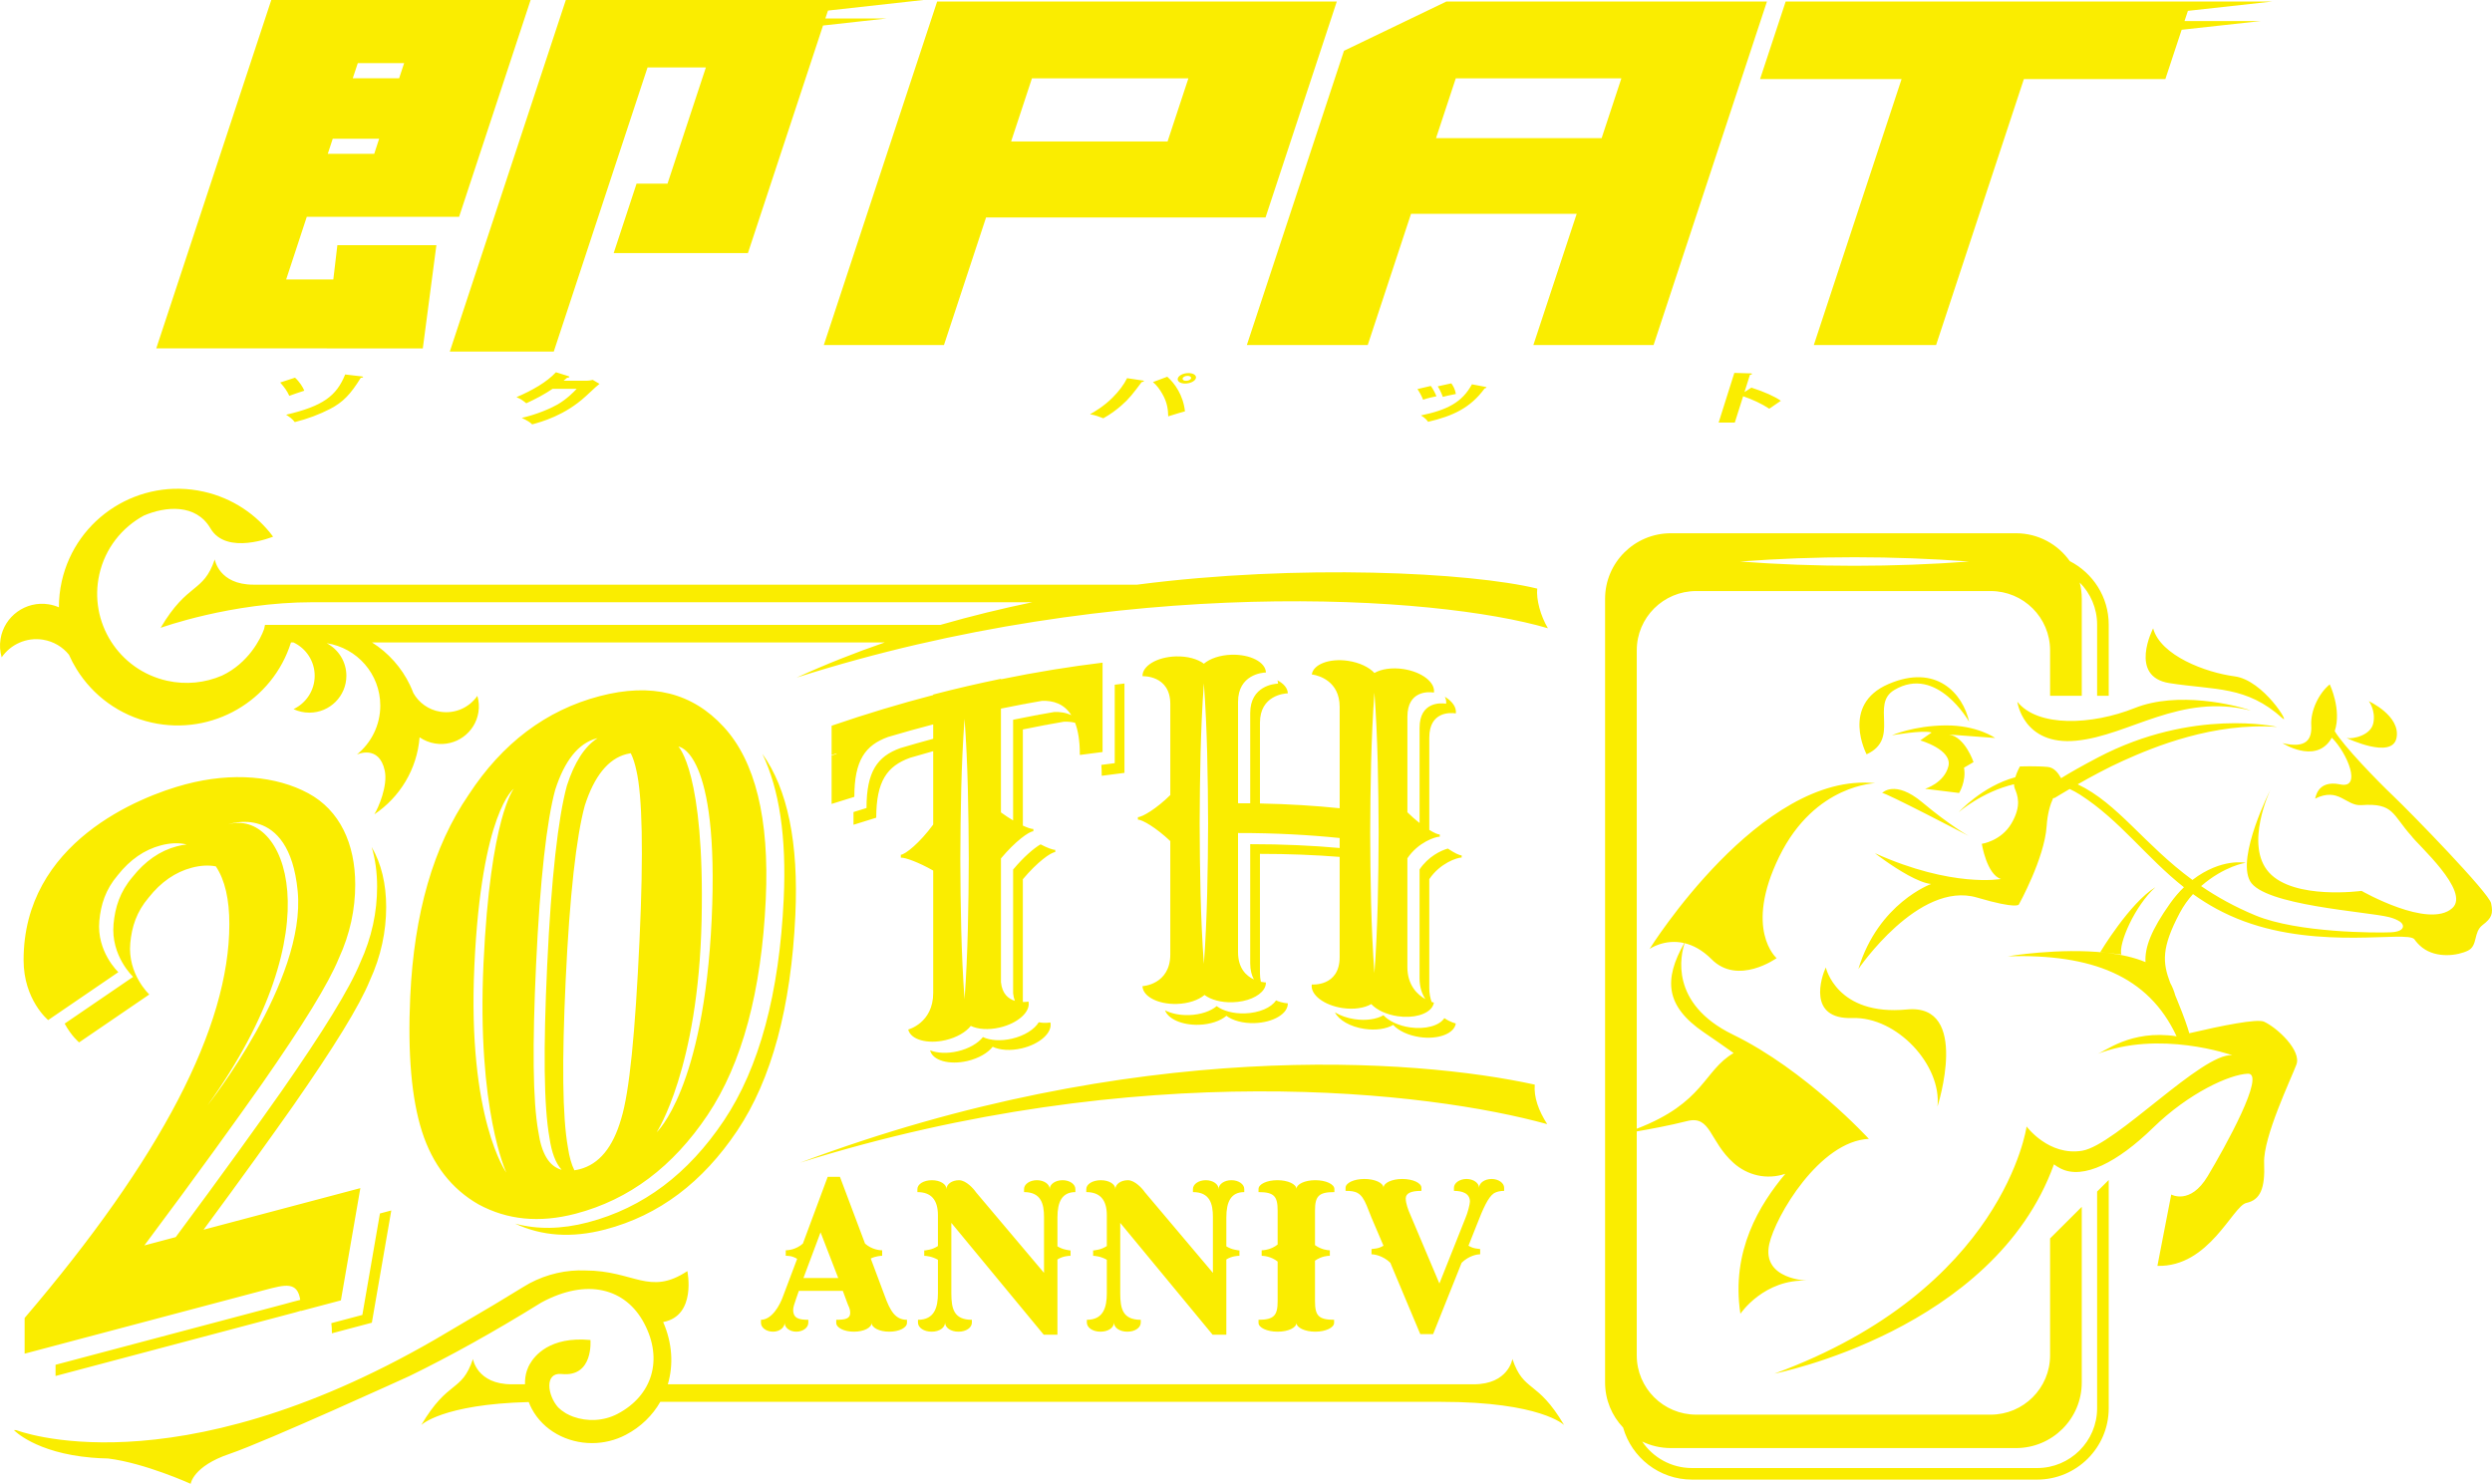 <svg width="492" height="293" viewBox="0 0 492 293" fill="none" xmlns="http://www.w3.org/2000/svg">
<path d="M119.491 242.778C130.115 239.994 138.734 233.449 145.543 223.283C152.352 213.119 156.182 198.861 157.027 180.71C157.694 166.361 155.472 155.758 150.511 148.854C153.862 155.81 155.298 165.332 154.734 177.444C153.865 196.14 149.919 210.826 142.906 221.294C135.892 231.765 127.015 238.506 116.072 241.374C110.836 242.745 106.066 242.794 101.687 241.62C106.955 244.067 112.834 244.522 119.491 242.778ZM73.413 261.186L77.253 239.024L75.01 239.618L71.539 259.651L65.414 261.275C65.491 261.842 65.53 262.504 65.53 263.276L73.411 261.186H73.413ZM10.967 269.493V271.706L58.332 259.144C58.695 259.048 59.06 258.938 59.421 258.823C59.421 258.838 59.421 258.852 59.421 258.867L63.422 257.805L67.303 256.776L71.143 234.613L40.192 242.821C47.888 232.406 53.742 224.233 57.851 218.393C65.934 206.784 70.987 198.598 73.008 193.632C75.231 188.813 76.242 183.915 76.242 179.081C76.242 174.586 75.299 170.541 73.377 167.255C74.097 169.649 74.453 172.28 74.453 175.083C74.453 180.061 73.411 185.106 71.123 190.071C69.041 195.187 63.838 203.618 55.511 215.575C50.822 222.238 43.933 231.846 34.696 244.282L28.502 245.925C39.011 231.862 46.689 221.165 51.741 213.987C59.824 202.378 64.876 194.192 66.898 189.226C69.121 184.407 70.132 179.507 70.132 174.675C70.132 166.621 67.106 160.001 60.842 156.63C54.577 153.257 45.922 152.408 36.627 154.873C27.533 157.285 4.615 166.376 4.657 189.624C4.672 197.462 9.507 201.427 9.507 201.427L23.366 191.962C23.366 191.962 19.047 187.947 19.611 181.832C19.907 178.624 20.823 175.671 23.25 172.813C25.674 169.754 28.503 167.795 31.737 166.938C33.625 166.438 35.335 166.384 36.87 166.748C36.237 166.818 35.584 166.936 34.907 167.118C31.576 168 28.663 170.018 26.165 173.169C23.667 176.113 22.723 179.154 22.418 182.459C21.836 188.755 26.285 192.892 26.285 192.892L12.765 202.125C14.102 204.593 15.617 205.837 15.617 205.837L29.477 196.372C29.477 196.372 25.156 192.356 25.721 186.242C26.017 183.034 26.933 180.08 29.36 177.222C31.784 174.163 34.613 172.204 37.847 171.347C39.586 170.886 41.175 170.802 42.615 171.075C44.427 173.788 45.279 177.596 45.279 182.477C45.279 202.815 31.739 228.759 4.861 260.253V267.3L52.225 254.738C56.402 253.63 58.706 253.034 59.28 256.679C58.311 256.901 57.213 257.23 56.01 257.549L10.971 269.494L10.967 269.493ZM45.007 162.797C45.007 162.797 57.058 158.307 58.77 175.938C60.5 193.755 40.977 218.258 40.977 218.258C66.419 182.82 56.182 159.539 45.005 162.797H45.007ZM263.451 235.394V234.791C263.451 233.829 261.761 233.046 259.678 233.046C257.594 233.046 255.961 233.828 255.961 234.791C255.961 233.829 254.271 233.046 252.188 233.046C250.105 233.046 248.471 233.828 248.471 234.791V235.394C251.569 235.394 252.245 236.236 252.245 239.065V245.744C251.006 246.768 249.429 246.887 249.092 246.887V247.971C249.43 247.971 251.006 248.09 252.245 249.114V256.938C252.245 259.706 251.569 260.609 248.471 260.609V261.212C248.471 262.173 250.16 262.957 252.245 262.957C254.33 262.957 255.961 262.175 255.961 261.212C255.961 262.173 257.651 262.957 259.678 262.957C261.704 262.957 263.394 262.175 263.394 261.212V260.609H263.451C260.354 260.609 259.622 259.827 259.622 256.938V248.934C260.918 248.032 262.156 247.971 262.551 247.971V246.887C262.156 246.887 260.861 246.768 259.622 245.864V239.065C259.622 236.176 260.354 235.394 263.451 235.394ZM212.313 235.394V234.791C212.313 233.829 211.187 233.046 209.779 233.046C208.372 233.046 207.246 233.828 207.246 234.791C207.246 233.829 206.12 233.046 204.712 233.046C203.305 233.046 202.179 233.828 202.179 234.791V235.394C205.557 235.394 206.121 237.74 206.121 240.329V251.342L192.664 235.395C192.271 234.793 190.75 233.049 189.343 233.049C187.936 233.049 186.865 233.831 186.865 234.794C186.865 233.833 185.626 233.049 183.993 233.049C182.36 233.049 181.122 233.831 181.122 234.794V235.397C183.824 235.397 185.176 236.901 185.176 239.97V246.049C184.612 246.41 184.05 246.651 183.431 246.771C182.812 246.891 182.474 246.951 182.474 246.891V247.974C182.812 247.974 184.05 248.094 185.176 248.756V255.376C185.176 258.143 184.5 260.611 181.236 260.611V261.152C181.236 262.175 182.419 262.957 183.938 262.957C185.457 262.957 186.585 262.175 186.585 261.152C186.585 262.175 187.711 262.957 189.232 262.957C190.753 262.957 191.88 262.175 191.88 261.152V260.611C188.332 260.611 187.825 258.444 187.825 255.376V241.474L206.069 263.56H208.772V248.696C209.841 248.034 210.967 247.974 211.362 247.974V246.891C211.362 246.951 211.081 246.891 210.462 246.771C209.843 246.651 209.279 246.41 208.773 246.108V240.391C208.773 237.321 209.674 235.395 212.321 235.395L212.313 235.394ZM245.658 235.394V234.791C245.658 233.829 244.532 233.046 243.125 233.046C241.718 233.046 240.592 233.828 240.592 234.791C240.592 233.829 239.465 233.046 238.058 233.046C236.651 233.046 235.525 233.828 235.525 234.791V235.394C238.903 235.394 239.467 237.74 239.467 240.329V251.342L226.01 235.395C225.617 234.793 224.096 233.049 222.689 233.049C221.281 233.049 220.21 233.831 220.21 234.794C220.21 233.833 218.972 233.049 217.339 233.049C215.706 233.049 214.468 233.831 214.468 234.794V235.397C217.17 235.397 218.522 236.901 218.522 239.97V246.049C217.958 246.41 217.396 246.651 216.777 246.771C216.158 246.891 215.82 246.951 215.82 246.891V247.974C216.158 247.974 217.396 248.094 218.522 248.756V255.376C218.522 258.143 217.846 260.611 214.58 260.611V261.152C214.58 262.175 215.763 262.957 217.282 262.957C218.801 262.957 219.929 262.175 219.929 261.152C219.929 262.175 221.055 262.957 222.576 262.957C224.097 262.957 225.224 262.175 225.224 261.152V260.611C221.676 260.611 221.169 258.444 221.169 255.376V241.474L239.413 263.56H242.116V248.696C243.185 248.034 244.311 247.974 244.706 247.974V246.891C244.706 246.951 244.425 246.891 243.806 246.771C243.187 246.651 242.623 246.41 242.118 246.108V240.391C242.118 237.321 243.018 235.395 245.665 235.395L245.658 235.394ZM294.939 235.633C295.446 235.332 296.122 235.152 296.966 235.152V234.55C296.966 233.586 295.84 232.804 294.489 232.804C293.139 232.804 292.011 233.586 292.011 234.55C292.011 233.586 290.885 232.804 289.533 232.804C288.181 232.804 287.055 233.586 287.055 234.55V235.152C288.688 235.152 290.207 235.633 290.207 237.259C290.207 237.8 289.757 239.545 289.307 240.569L284.183 253.447L278.158 239.184C278.101 239.005 277.538 237.68 277.538 236.657C277.538 235.633 278.552 235.152 280.636 235.152V234.55C280.636 233.586 278.946 232.804 276.862 232.804C274.779 232.804 273.146 233.586 273.146 234.55C273.146 233.586 271.456 232.804 269.373 232.804C267.289 232.804 265.656 233.586 265.656 234.55V235.152C267.739 235.152 268.753 235.454 269.823 238.041C270.33 239.366 270.668 240.148 270.78 240.449L273.144 245.985C272.637 246.287 272.13 246.466 271.68 246.526C271.173 246.586 270.892 246.646 270.78 246.646V247.669C271.23 247.669 273.032 247.911 274.496 249.355L280.408 263.437H282.942L288.572 249.355C290.037 247.911 291.725 247.669 292.232 247.669V246.646C292.12 246.646 291.839 246.586 291.387 246.526C290.937 246.466 290.43 246.285 289.923 245.985L291.499 242.013C292.851 238.522 293.808 236.417 294.934 235.635L294.939 235.633ZM165.102 260.609V261.212C165.102 262.173 166.623 262.957 168.593 262.957C170.562 262.957 172.083 262.175 172.083 261.212C172.083 262.173 173.604 262.957 175.574 262.957C177.543 262.957 179.064 262.175 179.064 261.212V260.609C176.755 260.609 175.743 258.864 174.617 255.735L171.914 248.513C172.871 248.032 173.941 247.971 174.167 247.971V246.887C173.716 246.887 172.14 246.768 170.788 245.563L165.833 232.383H163.412L158.513 245.563C157.161 246.766 155.584 246.887 155.134 246.887V247.971C155.246 247.971 155.527 247.971 155.979 248.031C156.372 248.09 156.879 248.27 157.386 248.571L154.684 255.734C153.951 257.9 152.32 260.608 150.236 260.608V261.21C150.236 262.172 151.306 262.956 152.601 262.956C153.896 262.956 154.91 262.173 154.91 261.21C154.91 262.172 155.924 262.956 157.219 262.956C158.514 262.956 159.584 262.173 159.584 261.21V260.608C157.781 260.608 156.598 260.366 156.598 258.621C156.598 258.2 156.824 257.418 157.217 256.334L157.724 254.89H166.396L167.241 257.176C167.298 257.416 167.467 257.717 167.636 258.138C167.805 258.559 167.861 258.92 167.861 259.221C167.861 260.425 166.847 260.606 165.102 260.606V260.609ZM158.626 252.364L162.005 243.336L165.495 252.364H158.626ZM298.592 268.358C298.592 268.358 297.814 273.347 290.958 273.347H131.851C132.987 269.506 132.741 265.193 130.929 261.053C137.576 259.816 135.704 250.995 135.704 250.995C128.181 255.963 125.204 250.869 115.495 250.869H115.498C111.863 250.722 108.052 251.541 104.524 253.418C104.045 253.646 98.078 257.341 97.587 257.605C97.572 257.614 85.852 264.525 85.839 264.533C33.965 294.48 3.247 282.408 3.247 282.411V282.408L2.768 282.387V282.413C2.768 282.413 6.95 286.864 18.051 287.826C19.089 287.917 20.19 287.977 21.352 287.998C28.68 288.916 37.644 293 37.644 293C37.644 293 38.084 289.536 45.311 287.091C52.538 284.646 80.911 271.685 80.911 271.685H80.907C88.737 267.862 97.366 263.101 106.866 257.21C115.906 252.312 123.513 254.391 127.169 261.286C130.998 268.505 128.747 275.594 121.938 279.179C119.162 280.642 115.911 280.74 113.156 279.741C112.695 279.571 112.274 279.375 111.885 279.161C111.833 279.118 111.751 279.069 111.627 279.011C111.078 278.681 110.605 278.311 110.204 277.915C108.07 275.539 107.457 270.953 110.873 271.316C117.225 271.991 116.574 264.602 116.574 264.602C108.496 263.843 105.506 267.783 104.62 269.326C104.574 269.404 104.531 269.485 104.488 269.564C104.384 269.763 104.327 269.891 104.31 269.919V269.923C104.197 270.173 104.093 270.429 104.009 270.694C103.744 271.523 103.629 272.419 103.651 273.345H101.011C94.156 273.345 93.378 268.356 93.378 268.356C91.1 275.07 88.527 272.304 83.166 281.396C83.166 281.396 87.261 277.294 104.391 276.852C104.56 277.29 104.747 277.725 104.974 278.153C107.272 282.488 111.983 284.962 116.881 284.962C119.145 284.962 121.449 284.432 123.574 283.313C126.563 281.741 128.839 279.469 130.362 276.812H284.529C304.236 276.812 308.807 281.395 308.807 281.395C303.446 272.302 300.874 275.066 298.597 268.354L298.592 268.358ZM278.341 202.867C276.082 202.532 274.184 201.607 273.135 200.472C271.797 201.252 269.712 201.586 267.453 201.252C265.945 201.029 264.603 200.54 263.56 199.904C264.311 201.419 266.561 202.75 269.374 203.166C271.633 203.502 273.718 203.166 275.055 202.386C276.105 203.521 278.003 204.446 280.262 204.781C283.915 205.322 287.121 204.119 287.424 202.093C287.424 202.093 286.341 201.853 285.161 201.042C284.203 202.527 281.435 203.323 278.34 202.865L278.341 202.867ZM245.762 200.108C243.481 200.176 241.448 199.601 240.213 198.67C239.036 199.674 237.043 200.37 234.761 200.439C232.923 200.495 231.246 200.133 230.017 199.504C230.632 201.22 233.398 202.454 236.682 202.355C238.963 202.287 240.957 201.591 242.134 200.585C243.369 201.518 245.4 202.093 247.683 202.023C251.375 201.911 254.317 200.163 254.255 198.114C254.255 198.114 253.147 198.093 251.925 197.539C251.003 198.959 248.608 200.022 245.761 200.108H245.762ZM205.086 201.852C204.256 203.244 202.276 204.522 199.789 205.1C197.566 205.616 195.459 205.453 194.064 204.782C193.11 205.999 191.293 207.074 189.07 207.592C187 208.073 185.033 207.963 183.645 207.406C183.639 207.406 183.634 207.409 183.634 207.409C184.102 209.404 187.396 210.343 190.992 209.508C193.215 208.991 195.032 207.916 195.986 206.7C197.382 207.37 199.488 207.534 201.711 207.015C205.307 206.18 207.844 203.884 207.377 201.889C207.377 201.889 206.292 202.112 205.088 201.852H205.086ZM222.004 152.614V134.967C221.367 135.044 220.726 135.125 220.082 135.209V150.698L217.44 151.038C217.487 151.65 217.513 152.298 217.513 152.994V153.192L222.004 152.614ZM303.009 214.173C279.42 208.994 223.784 204.847 157.949 229.59C224.978 208.61 282.285 215.552 305.47 221.978C303.744 219.275 302.811 216.662 303.008 214.173H303.009ZM139.703 220.167C146.512 210.003 150.342 195.745 151.187 177.594C151.93 161.614 149.091 150.272 142.87 143.521C136.649 136.77 128.623 134.78 118.402 137.459C107.777 140.242 99.158 146.787 92.549 156.9C85.54 167.118 81.754 180.386 80.993 196.764C80.47 208.01 81.242 216.968 83.317 223.442C85.392 229.914 89.127 234.783 94.528 237.85C100.132 240.865 106.435 241.552 113.65 239.662C124.275 236.878 132.894 230.333 139.703 220.167ZM133.937 147.422C133.937 147.422 142.064 148.012 140.506 181.557C138.946 215.101 129.644 223.582 129.644 223.582C129.644 223.582 137.883 211.03 138.518 181.733C139.154 152.437 133.937 147.424 133.937 147.424V147.422ZM99.969 231.553C99.969 231.553 92.249 220.982 93.661 190.617C95.073 160.252 101.454 155.736 101.454 155.736C101.454 155.736 96.81 161.183 95.461 190.194C94.112 219.207 99.969 231.551 99.969 231.551V231.553ZM106.284 223.466C105.184 217.322 105.096 206.431 105.839 190.448C106.619 173.677 107.953 162.025 109.622 155.935C111.473 150.186 114.208 146.742 117.815 145.796C117.869 145.782 117.921 145.771 117.974 145.759C115.417 147.408 113.397 150.559 111.923 155.137C110.204 161.41 108.83 173.412 108.028 190.685C107.262 207.147 107.352 218.365 108.486 224.692C108.907 227.589 109.701 229.684 110.888 230.992C108.432 230.328 106.919 227.838 106.286 223.466H106.284ZM112.126 226.581C111.026 220.438 110.938 209.546 111.681 193.564C112.461 176.793 113.795 165.141 115.464 159.05C117.315 153.302 120.05 149.858 123.657 148.914C123.959 148.834 124.249 148.778 124.533 148.731C124.99 149.66 125.357 150.792 125.64 152.128C126.795 157.088 127.075 168.123 126.257 185.684C125.404 204.033 124.271 215.635 122.638 220.935C120.987 226.63 118.262 229.877 114.455 230.876C114.091 230.971 113.74 231.041 113.4 231.091C112.818 229.914 112.394 228.418 112.126 226.581ZM164.184 158.746L168.674 157.348C168.674 150.126 170.827 147.152 175.342 145.521C178.349 144.626 181.317 143.801 184.245 143.039V145.881C182.098 146.46 179.932 147.072 177.743 147.725C173.229 149.356 171.076 152.33 171.076 159.552L168.508 160.351V162.864L172.998 161.466C172.998 154.244 175.151 151.27 179.666 149.639C181.205 149.181 182.729 148.748 184.245 148.327V162.818C181.541 166.506 178.713 168.729 177.852 168.786V169.357C178.713 169.299 181.418 170.293 184.245 171.906V196.069C184.245 202.015 179.31 203.291 179.31 203.291C179.776 205.286 183.072 206.225 186.668 205.39C188.891 204.873 190.708 203.798 191.662 202.58C193.058 203.251 195.164 203.414 197.387 202.896C200.983 202.06 203.52 199.764 203.053 197.769C203.053 197.769 202.593 197.863 201.943 197.857V173.619C204.771 170.238 207.475 168.292 208.336 168.262V167.809C207.858 167.825 206.773 167.427 205.439 166.729C204.181 167.451 202.137 169.176 200.023 171.705V196.148C200.079 196.722 200.2 197.209 200.367 197.628C199.116 197.245 197.852 196.273 197.621 193.946V169.505C200.448 166.123 203.152 164.177 204.014 164.148V163.694C203.64 163.707 202.892 163.466 201.945 163.026V144.039C203.46 143.729 204.966 143.429 206.454 143.15C206.505 143.165 206.677 143.136 206.987 143.055C208.006 142.867 209.02 142.686 210.026 142.514C210.788 142.48 211.539 142.542 212.259 142.72C212.846 144.25 213.19 146.261 213.19 148.878V149.075L217.682 148.497V130.85C211.291 131.623 204.591 132.701 197.621 134.131V134.039C193.264 134.934 188.811 135.956 184.247 137.146V137.248C177.753 138.94 171.061 140.942 164.186 143.306V149.097C164.511 148.985 164.831 148.881 165.156 148.771L165.159 148.863L164.186 149.187V158.744L164.184 158.746ZM197.619 139.922C199.134 139.611 200.64 139.311 202.129 139.034C202.181 139.049 202.351 139.02 202.662 138.937C203.681 138.749 204.695 138.568 205.7 138.396C207.93 138.296 210.096 138.973 211.52 141.23C210.468 140.717 209.295 140.543 208.102 140.598C207.096 140.77 206.082 140.951 205.063 141.139C204.751 141.22 204.581 141.249 204.53 141.235C203.042 141.512 201.535 141.811 200.021 142.124V162.004C199.246 161.547 198.427 161.013 197.619 160.417V139.922ZM190.432 141.913C191.099 150.996 191.225 160.487 191.265 169.611C191.226 178.741 191.103 188.22 190.432 197.309C189.76 188.225 189.635 178.736 189.598 169.611C189.64 160.482 189.764 151.002 190.432 141.913ZM224.661 161.351V161.847C225.523 161.847 228.227 163.409 231.054 166.083V188.447C231.054 194.455 225.562 194.731 225.562 194.731C225.623 196.778 228.667 198.349 232.358 198.239C234.641 198.171 236.633 197.475 237.81 196.469C239.045 197.402 241.076 197.977 243.359 197.907C246.185 197.823 248.567 196.775 249.503 195.371C249.507 195.371 249.51 195.374 249.513 195.376C249.511 195.373 249.51 195.368 249.507 195.365C249.791 194.937 249.945 194.476 249.931 193.998C249.931 193.998 249.526 193.99 248.938 193.864C248.819 193.35 248.751 192.779 248.751 192.133V168.609C254.4 168.603 259.65 168.826 264.488 169.205V189.001C264.488 194.884 258.984 194.4 258.984 194.4C258.681 196.425 261.397 198.508 265.05 199.05C267.309 199.385 269.394 199.05 270.731 198.27C271.781 199.405 273.679 200.329 275.938 200.665C279.066 201.128 281.861 200.31 282.791 198.793L282.94 198.503C283.013 198.334 283.072 198.16 283.099 197.977C283.099 197.977 282.93 197.939 282.654 197.844C282.365 197.06 282.186 196.142 282.186 195.06V173.6C284.316 170.419 287.718 169.33 288.579 169.33V168.905C288.122 168.905 287.107 168.416 285.852 167.56C284.471 167.944 281.965 169.148 280.265 171.686V193.146C280.265 194.931 280.748 196.276 281.419 197.288C279.887 196.429 277.863 194.602 277.863 190.944V169.483C279.994 166.303 283.395 165.213 284.256 165.213V164.788C283.883 164.788 283.135 164.462 282.188 163.874V145.644C282.188 140.44 286.408 140.736 287.264 140.851L287.427 140.875C287.604 139.685 286.736 138.479 285.254 137.574C285.478 138.027 285.576 138.495 285.506 138.96L285.345 138.935C284.489 138.822 280.268 138.524 280.268 143.729V162.516C279.493 161.907 278.674 161.196 277.867 160.396V141.526C277.867 136.322 282.087 136.618 282.943 136.733L283.104 136.758C283.406 134.732 280.691 132.649 277.038 132.107C274.779 131.772 272.694 132.107 271.357 132.886C270.307 131.751 268.409 130.826 266.15 130.491C262.497 129.95 259.291 131.153 258.989 133.179L259.249 133.218C260.334 133.407 264.491 134.469 264.491 139.583V159.598C259.705 159.105 254.443 158.769 248.754 158.657V142.713C248.754 137.308 253.568 136.939 254.19 136.913H254.258C254.227 135.883 253.444 134.975 252.204 134.34C252.28 134.552 252.329 134.771 252.336 134.996H252.267C251.645 135.023 246.832 135.392 246.832 140.798V158.626C246.037 158.618 245.239 158.612 244.43 158.613V138.595C244.43 133.19 249.243 132.821 249.866 132.795H249.934C249.872 130.745 246.828 129.176 243.138 129.286C240.855 129.354 238.863 130.05 237.686 131.056C236.451 130.123 234.42 129.548 232.137 129.618C228.444 129.73 225.503 131.479 225.565 133.527C225.565 133.527 231.057 133.244 231.057 139.026V156.994C228.353 159.667 225.526 161.351 224.665 161.351H224.661ZM271.354 136.764C272.021 145.848 272.147 155.337 272.187 164.462C272.148 173.592 272.025 183.071 271.354 192.16C270.682 183.077 270.557 173.587 270.52 164.462C270.562 155.332 270.686 145.853 271.354 136.764ZM244.428 164.491C251.801 164.481 258.511 164.862 264.489 165.476V167.448C259.132 166.97 253.233 166.685 246.83 166.693V190.217C246.83 191.559 247.118 192.597 247.56 193.404C246.07 192.715 244.427 191.229 244.427 188.015V164.491H244.428ZM237.683 134.934C238.351 144.017 238.476 153.507 238.516 162.632C238.477 171.762 238.354 181.241 237.683 190.33C237.012 181.246 236.887 171.757 236.849 162.632C236.891 153.503 237.015 144.023 237.683 134.934ZM8.481 126.316C10.584 126.651 12.37 127.749 13.611 129.28C14.05 130.271 14.557 131.229 15.126 132.149C15.126 132.154 15.129 132.159 15.131 132.164C15.131 132.164 15.131 132.162 15.132 132.16C18.334 137.323 23.534 141.249 29.946 142.683C41.944 145.362 53.849 138.356 57.447 126.862H57.95C60.421 128.03 62.129 130.538 62.129 133.443C62.129 136.348 60.421 138.856 57.95 140.024C58.9 140.472 59.959 140.723 61.079 140.723C65.114 140.723 68.386 137.464 68.386 133.441C68.386 130.653 66.812 128.23 64.501 127.008C70.493 127.932 75.08 133.093 75.08 139.322C75.08 143.223 73.279 146.705 70.463 148.99C70.463 148.99 74.835 146.943 75.959 152.168C76.603 155.161 74.692 159.538 73.902 160.804C78.913 157.447 82.341 151.927 82.841 145.588C83.732 146.204 84.772 146.635 85.912 146.818C89.978 147.468 93.802 144.708 94.452 140.658C94.632 139.535 94.55 138.43 94.249 137.405C92.669 139.697 89.86 141.007 86.922 140.539C84.585 140.166 82.68 138.746 81.605 136.84C81.406 136.314 81.187 135.797 80.946 135.294C80.946 135.29 80.943 135.287 80.943 135.282C79.29 131.82 76.679 128.902 73.453 126.862H174.675C168.776 128.897 162.959 131.198 157.294 133.793C221.127 113.428 283.488 117.533 305.608 124.056C304.157 121.641 303.271 118.33 303.497 116.225C290.201 113.004 256.374 111.317 224.507 115.451H50.033C43.179 115.451 42.399 110.462 42.399 110.462C40.121 117.175 37.077 114.881 31.716 123.973C31.716 123.973 45.618 118.919 61.665 118.919H203.817C197.775 120.173 191.699 121.654 185.664 123.392H52.32C52.303 123.392 52.305 123.405 52.313 123.421L52.136 124.226C51.462 126.151 49.01 130.964 43.836 133.402C40.53 134.827 36.758 135.263 32.975 134.418C23.462 132.293 17.481 122.885 19.613 113.406C20.77 108.261 24.083 104.156 28.39 101.815C32.704 99.954 38.694 99.438 41.552 104.334C44.719 109.761 53.917 105.971 53.917 105.971C50.683 101.619 45.925 98.359 40.205 97.082C27.569 94.259 15.028 102.177 12.196 114.769C11.808 116.497 11.629 118.223 11.63 119.923C10.997 119.646 10.319 119.444 9.604 119.329C5.083 118.607 0.83 121.675 0.106 126.18C-0.096 127.43 -0.003 128.659 0.332 129.798C2.088 127.251 5.215 125.792 8.481 126.313V126.316ZM414.037 278.083C414.037 284.591 408.723 289.886 402.192 289.886H334.059C329.965 289.886 326.351 287.807 324.222 284.651C325.934 285.477 327.854 285.941 329.882 285.941H398.015C405.19 285.941 411.006 280.146 411.006 272.997V238.308L404.75 244.543V267.647C404.75 274.106 399.496 279.341 393.014 279.341H334.884C328.404 279.341 323.148 274.106 323.148 267.647V223.412C325.726 222.97 329.668 222.24 333.092 221.37C337.806 220.172 337.46 225.352 342.26 229.64C344.994 232.082 348.783 233.025 352.482 231.783C347.443 237.805 341.709 246.973 343.611 259.421C343.611 259.421 348.273 252.437 356.977 252.887C356.977 252.887 347.745 252.731 349.311 245.653C350.525 240.167 359.245 225.328 368.974 224.883C368.974 224.883 356.525 211.298 342.143 204.298C329.481 198.135 331.85 188.471 332.6 186.245C334.255 186.645 336.077 187.568 337.926 189.423C343.146 194.662 350.759 189.198 350.759 189.198C350.759 189.198 344.215 183.557 351.294 169.121C358.374 154.683 370.541 154.688 370.185 154.651C347.594 152.293 325.683 187.375 325.683 187.375C325.683 187.375 328.62 185.317 332.523 186.224C328.469 193.413 328.76 198.628 336.381 203.84C338.004 204.951 340.068 206.36 342.272 207.938C336.314 211.415 336.519 217.742 323.15 222.883V128.405C323.15 121.947 328.404 116.711 334.886 116.711H393.015C399.496 116.711 404.751 121.946 404.751 128.405V137.389H411.008V118.241C411.008 117.13 410.866 116.053 410.603 115.025C412.724 117.159 414.037 120.092 414.037 123.325V137.389H416.328V123.325C416.328 117.873 413.201 113.138 408.641 110.799C406.29 107.473 402.409 105.298 398.017 105.298H329.884C322.71 105.298 316.894 111.093 316.894 118.241V272.998C316.894 276.446 318.249 279.576 320.454 281.895C322.128 287.815 327.591 292.168 334.059 292.168H402.192C409.985 292.168 416.328 285.849 416.328 278.081V233.005L414.037 235.288V278.081V278.083ZM388.785 110.88C373.728 112 358.592 112.01 343.534 110.88C358.592 109.749 373.728 109.759 388.785 110.88ZM473.151 145.698C473.994 141.343 467.679 138.453 467.679 138.453C467.679 138.453 469.064 140.242 468.581 142.738C468.097 145.233 464.541 145.97 463.314 145.735C463.314 145.735 472.307 150.054 473.152 145.699L473.151 145.698ZM491.827 178.373C491.411 176.314 476.074 160.572 472.462 157.136C469.302 154.133 462.713 147.323 460.948 144.375C462.362 140.134 459.965 135.14 459.965 135.14C457.789 136.903 456.145 140.394 456.312 143.217C456.478 146.041 455.313 147.846 450.637 146.744C450.637 146.744 456.843 150.729 460.001 146.261C460.137 146.068 460.261 145.871 460.375 145.67C463.462 148.731 466.35 155.8 462.06 154.895C457.308 153.895 457.188 157.805 457.053 157.711C461.806 155.342 463.116 159.211 466.234 158.982C472.661 158.514 472.312 160.883 476.113 165.095C477.182 166.671 487.847 176.032 484.152 179.33C479.487 183.495 466.246 175.915 466.246 175.915C466.246 175.915 452.929 177.745 447.979 172.288C443.05 166.854 448.242 155.959 448.242 155.959C448.242 155.959 441.548 169.152 444.23 173.982C446.909 178.812 467.268 179.991 471.639 181.086C472.572 181.319 473.279 181.63 473.841 181.996C474.797 182.643 474.828 183.971 472.021 184.094C469.203 184.217 453.694 184.23 445.332 180.775C441.157 179.049 437.639 177.067 434.571 174.971C439.153 170.98 443.37 170.368 443.37 170.368C443.37 170.368 438.607 169.359 432.853 173.754C423.221 166.669 418.141 158.636 410.202 154.874C412.789 153.399 416.117 151.595 419.19 150.214C425.418 147.412 437.002 142.657 449.579 143.536C449.579 143.536 432.986 139.706 414.183 149.584C411.014 151.249 408.672 152.578 406.968 153.64C406.943 153.634 406.917 153.626 406.893 153.619C406.405 152.699 405.557 151.564 404.306 151.443C402.166 151.234 398.797 151.342 398.797 151.342C398.797 151.342 398.225 152.355 397.884 153.475C391.367 155.237 386.726 160.359 386.726 160.359C386.726 160.359 391.387 156.312 397.635 154.858C397.63 155.145 397.668 155.412 397.762 155.642C398.347 157.068 399.172 159.097 397.125 162.595C395.077 166.093 391.271 166.624 391.271 166.624C391.271 166.624 392.23 172.672 395.048 173.567C395.048 173.567 385.468 175.363 370.165 168.476C370.165 168.476 373.445 171.033 376.747 172.835C378.377 173.724 380.013 174.43 381.263 174.555C381.263 174.555 370.846 178.313 366.899 191.352C366.899 191.352 378.791 173.835 390.321 177.232C398.361 179.601 398.589 178.597 398.589 178.597C398.589 178.597 403.646 169.511 404.074 163.124C404.238 160.676 404.766 158.885 405.354 157.608C405.551 157.58 405.674 157.557 405.674 157.557C405.674 157.557 406.831 156.837 408.614 155.796C409.296 156.11 409.981 156.481 410.66 156.916C418.606 162.015 423.712 169.31 431.177 175.198C430.248 176.092 429.335 177.138 428.465 178.365C424.734 183.634 423.426 187.035 423.589 189.98C421.354 189.04 418.713 188.471 415.97 188.152L418.822 188.481C418.219 186.36 421.476 178.862 425.558 175.18C420.464 178.305 414.661 188 414.661 188L415.767 188.128C406.61 187.106 396.405 188.832 396.405 188.832C412.907 188.345 424.144 192.635 429.725 204.625C420.538 203.236 415.476 207.788 413.814 208.227C426.26 203.238 440.712 208.369 440.712 208.369C434.748 207.854 417.734 226.11 411.103 227.223C404.496 228.332 400.149 222.485 400.118 222.442L400.115 222.439C400.115 222.439 395.693 254.582 350.33 271.243C350.33 271.243 393.664 262.773 405.515 229.92L405.508 229.911C405.946 230.233 406.402 230.528 406.89 230.767C411.329 232.957 418.054 229.543 425.095 222.679C432.136 215.815 440.175 212.163 443.799 212.017C447.423 211.872 439.293 226.536 435.856 232.267C432.419 237.999 428.672 235.873 428.672 235.873L425.942 249.961C436.179 250.244 440.783 238.133 443.508 237.534C446.233 236.935 447.223 234.736 447.012 229.639C446.801 224.539 452.358 212.963 453.385 210.21C454.412 207.458 449.644 202.958 446.989 201.743C445.624 201.12 438.669 202.52 432.231 204.029C431.945 202.988 431.299 201.011 429.84 197.46C429.715 197.156 429.595 196.866 429.474 196.579C429.24 195.721 428.909 194.877 428.465 194.079C426.943 190.052 426.718 187.132 430.35 180.276C431.108 178.848 432.001 177.614 432.967 176.548C435.851 178.62 439.106 180.462 442.99 181.902C458.291 187.569 475.049 183.751 476.656 185.443C477.065 186.021 477.559 186.596 478.263 187.135C481.102 189.307 485.296 188.692 487.27 187.702C489.245 186.711 488.276 184.089 490.131 182.669C491.985 181.249 492.245 180.436 491.829 178.377L491.827 178.373ZM441.193 133.555C435.469 132.802 426.564 129.459 425.097 124.077C425.097 124.077 420.158 133.605 428.322 134.892C437.323 136.311 443.499 135.365 450.634 141.832C452.316 143.356 446.916 134.308 441.193 133.555ZM398.285 138.573C398.285 138.573 399.423 147.283 409.93 146.258C420.438 145.235 430.422 136.795 444.389 140.309C441.363 139.196 429.951 136.421 421.461 139.813C412.972 143.204 402.328 143.622 398.287 138.571L398.285 138.573ZM379.537 158.446C374.085 153.877 371.597 156.584 371.597 156.584C372.081 156.398 388.686 165.069 388.686 165.069C388.686 165.069 384.989 163.016 379.537 158.446ZM384.105 143.24C377.824 143.293 373.521 145.191 373.521 145.191C373.521 145.191 379.665 144.112 381.365 144.64L379.128 146.203C379.128 146.203 385.511 148.029 384.672 151.325C383.834 154.62 380.078 155.758 380.078 155.758L386.788 156.584C386.788 156.584 388.238 154.272 387.757 151.587L389.637 150.488C389.637 150.488 387.968 145.503 384.794 145.043L393.896 145.724C393.896 145.724 390.386 143.188 384.105 143.241V143.24ZM373.996 136.244C382.425 131.229 388.777 142.543 388.777 142.543C387.532 136.919 382.279 130.991 372.814 135.085C363.35 139.178 368.527 148.949 368.527 148.949C375.223 145.879 369.218 139.089 373.997 136.246L373.996 136.244ZM376.497 199.332C362.591 200.669 360.472 191.03 360.472 191.03C359.595 192.892 356.762 201.322 365.731 201.026C374.508 200.734 383.375 210.325 382.521 218.498C382.521 218.498 389.078 198.122 376.497 199.334V199.332ZM86.159 48.407H66.607C66.607 48.407 66.04 53.186 65.808 55.181H56.499C57.821 51.165 59.787 45.201 60.567 42.817H90.638L104.76 0H53.56L30.856 68.784L83.475 68.801L86.159 48.407ZM70.637 12.467H79.789C79.307 13.929 79.146 14.405 78.805 15.451H69.649C70.132 13.989 70.296 13.492 70.637 12.467ZM65.694 27.389H74.857C74.459 28.607 74.181 29.463 73.886 30.373H64.714C65.12 29.147 65.398 28.274 65.695 27.389H65.694ZM186.367 68.132C186.367 68.132 193.594 46.237 194.679 42.945H249.854L263.925 0.304H185.022L162.648 68.132H186.369H186.367ZM203.739 15.471H234.629C233.303 19.508 231.306 25.548 230.518 27.926H199.628C200.962 23.878 202.951 17.838 203.739 15.471ZM270.034 68.132C270.034 68.132 277.493 45.531 278.582 42.22H311.289C309.5 47.638 302.736 68.132 302.736 68.132H326.468L348.85 0.304H285.56L265.344 10.028L246.165 68.132H270.036H270.034ZM287.417 15.471H320.113C318.809 19.399 316.986 24.937 316.214 27.277H283.519C284.822 23.337 286.65 17.786 287.417 15.471ZM109.333 69.421C109.333 69.421 126.655 16.931 127.845 13.32H139.363C137.663 18.491 132.748 33.372 131.787 36.269H125.674L121.164 49.97H147.666L162.494 5.038L175.086 3.643H162.952L163.471 2.086L182.289 0H111.713L88.805 69.421H109.334H109.333ZM375.432 15.615C373.329 21.982 358.106 68.132 358.106 68.132H382.246C382.246 68.132 398.391 19.189 399.577 15.615H427.51L430.729 5.875L446.407 4.153H431.295L431.961 2.142L448.686 0.296L352.548 0.304L347.493 15.615H375.434H375.432ZM58.202 83.347C60.726 82.722 63.097 81.82 65.195 80.735C67.699 79.433 69.223 77.859 71.235 74.591C71.573 74.615 71.669 74.491 71.685 74.447C71.698 74.398 71.677 74.347 71.344 74.319L68.148 73.947C66.44 78.176 63.779 80.194 56.485 81.896C56.984 82.205 57.723 82.697 58.201 83.347H58.202ZM58.246 74.577L55.32 75.53C56.217 76.55 56.639 77.145 57.115 78.162C57.827 77.906 59.069 77.465 60.083 77.145C59.78 76.419 59.15 75.398 58.246 74.578V74.577ZM110.033 79.894C108.803 80.599 106.113 81.808 103.019 82.521C104.092 83.034 104.667 83.386 105.073 83.799C106.901 83.298 111.515 82.048 115.659 78.236C117.7 76.35 117.921 76.126 118.363 75.798L117.037 75.017C116.622 75.105 116.26 75.182 115.63 75.182H111.268C111.481 75.011 111.557 74.946 111.944 74.609C112.069 74.585 112.378 74.554 112.418 74.436C112.443 74.36 112.29 74.303 112.241 74.28L109.762 73.506C107.953 75.457 105.116 77.074 101.97 78.429C102.793 78.766 103.118 78.997 103.911 79.63C105.8 78.766 107.545 77.828 109.092 76.784H113.85C113.22 77.457 111.916 78.803 110.031 79.896L110.033 79.894ZM236.1 74.704C236.285 74.128 235.638 73.671 234.633 73.671C233.627 73.671 232.72 74.128 232.54 74.704C232.358 75.284 233.017 75.738 233.986 75.738C234.954 75.738 235.923 75.284 236.1 74.704ZM233.492 74.704C233.573 74.436 234.01 74.216 234.465 74.216C234.92 74.216 235.234 74.436 235.153 74.704C235.068 74.985 234.61 75.197 234.16 75.197C233.71 75.197 233.412 74.985 233.492 74.704ZM222.52 74.675C221.884 75.974 220.911 77.252 219.677 78.489C217.926 80.251 216.044 81.332 215.209 81.797C216.273 82.001 216.819 82.194 217.836 82.594C219.198 81.833 220.344 80.992 221.385 80.082C222.929 78.753 223.729 77.676 225.396 75.457C225.597 75.414 225.805 75.368 225.843 75.26C225.87 75.172 225.799 75.164 225.526 75.127L222.52 74.675ZM230.453 74.392L227.632 75.445C228.423 76.113 228.961 76.891 229.432 77.691C230.526 79.546 230.602 80.992 230.646 82.212C232.676 81.578 233.203 81.426 233.95 81.227C233.609 78.026 231.901 75.647 230.453 74.39V74.392ZM286.541 75.697L283.86 76.288C284.206 76.813 284.672 77.802 284.856 78.372C285.483 78.196 285.993 78.084 287.437 77.793C287.272 76.891 286.983 76.322 286.541 75.699V75.697ZM281.955 83.29C286.817 82.16 290.295 80.563 293.116 76.698C293.241 76.662 293.441 76.618 293.477 76.518C293.496 76.453 293.428 76.431 293.215 76.382L290.607 75.887C288.678 79.434 285.761 80.944 280.54 82.034C281.331 82.493 281.726 82.971 281.955 83.292V83.29ZM282.488 76.209L279.848 76.829C280.257 77.438 280.688 78.196 280.966 78.928C281.89 78.607 283.015 78.359 283.601 78.251C283.4 77.731 282.925 76.772 282.488 76.209ZM345.904 73.851C345.936 73.739 345.731 73.727 345.579 73.727L342.412 73.634L339.313 83.442H342.504L344.152 78.244C346.078 78.908 347.829 79.729 349.313 80.704C350.41 79.946 350.532 79.862 351.596 79.141C350.451 78.316 348.317 77.347 345.777 76.542L344.415 77.42L345.491 74.02C345.608 73.995 345.87 73.963 345.905 73.851H345.904Z" fill="#FAED00"/>
</svg>
